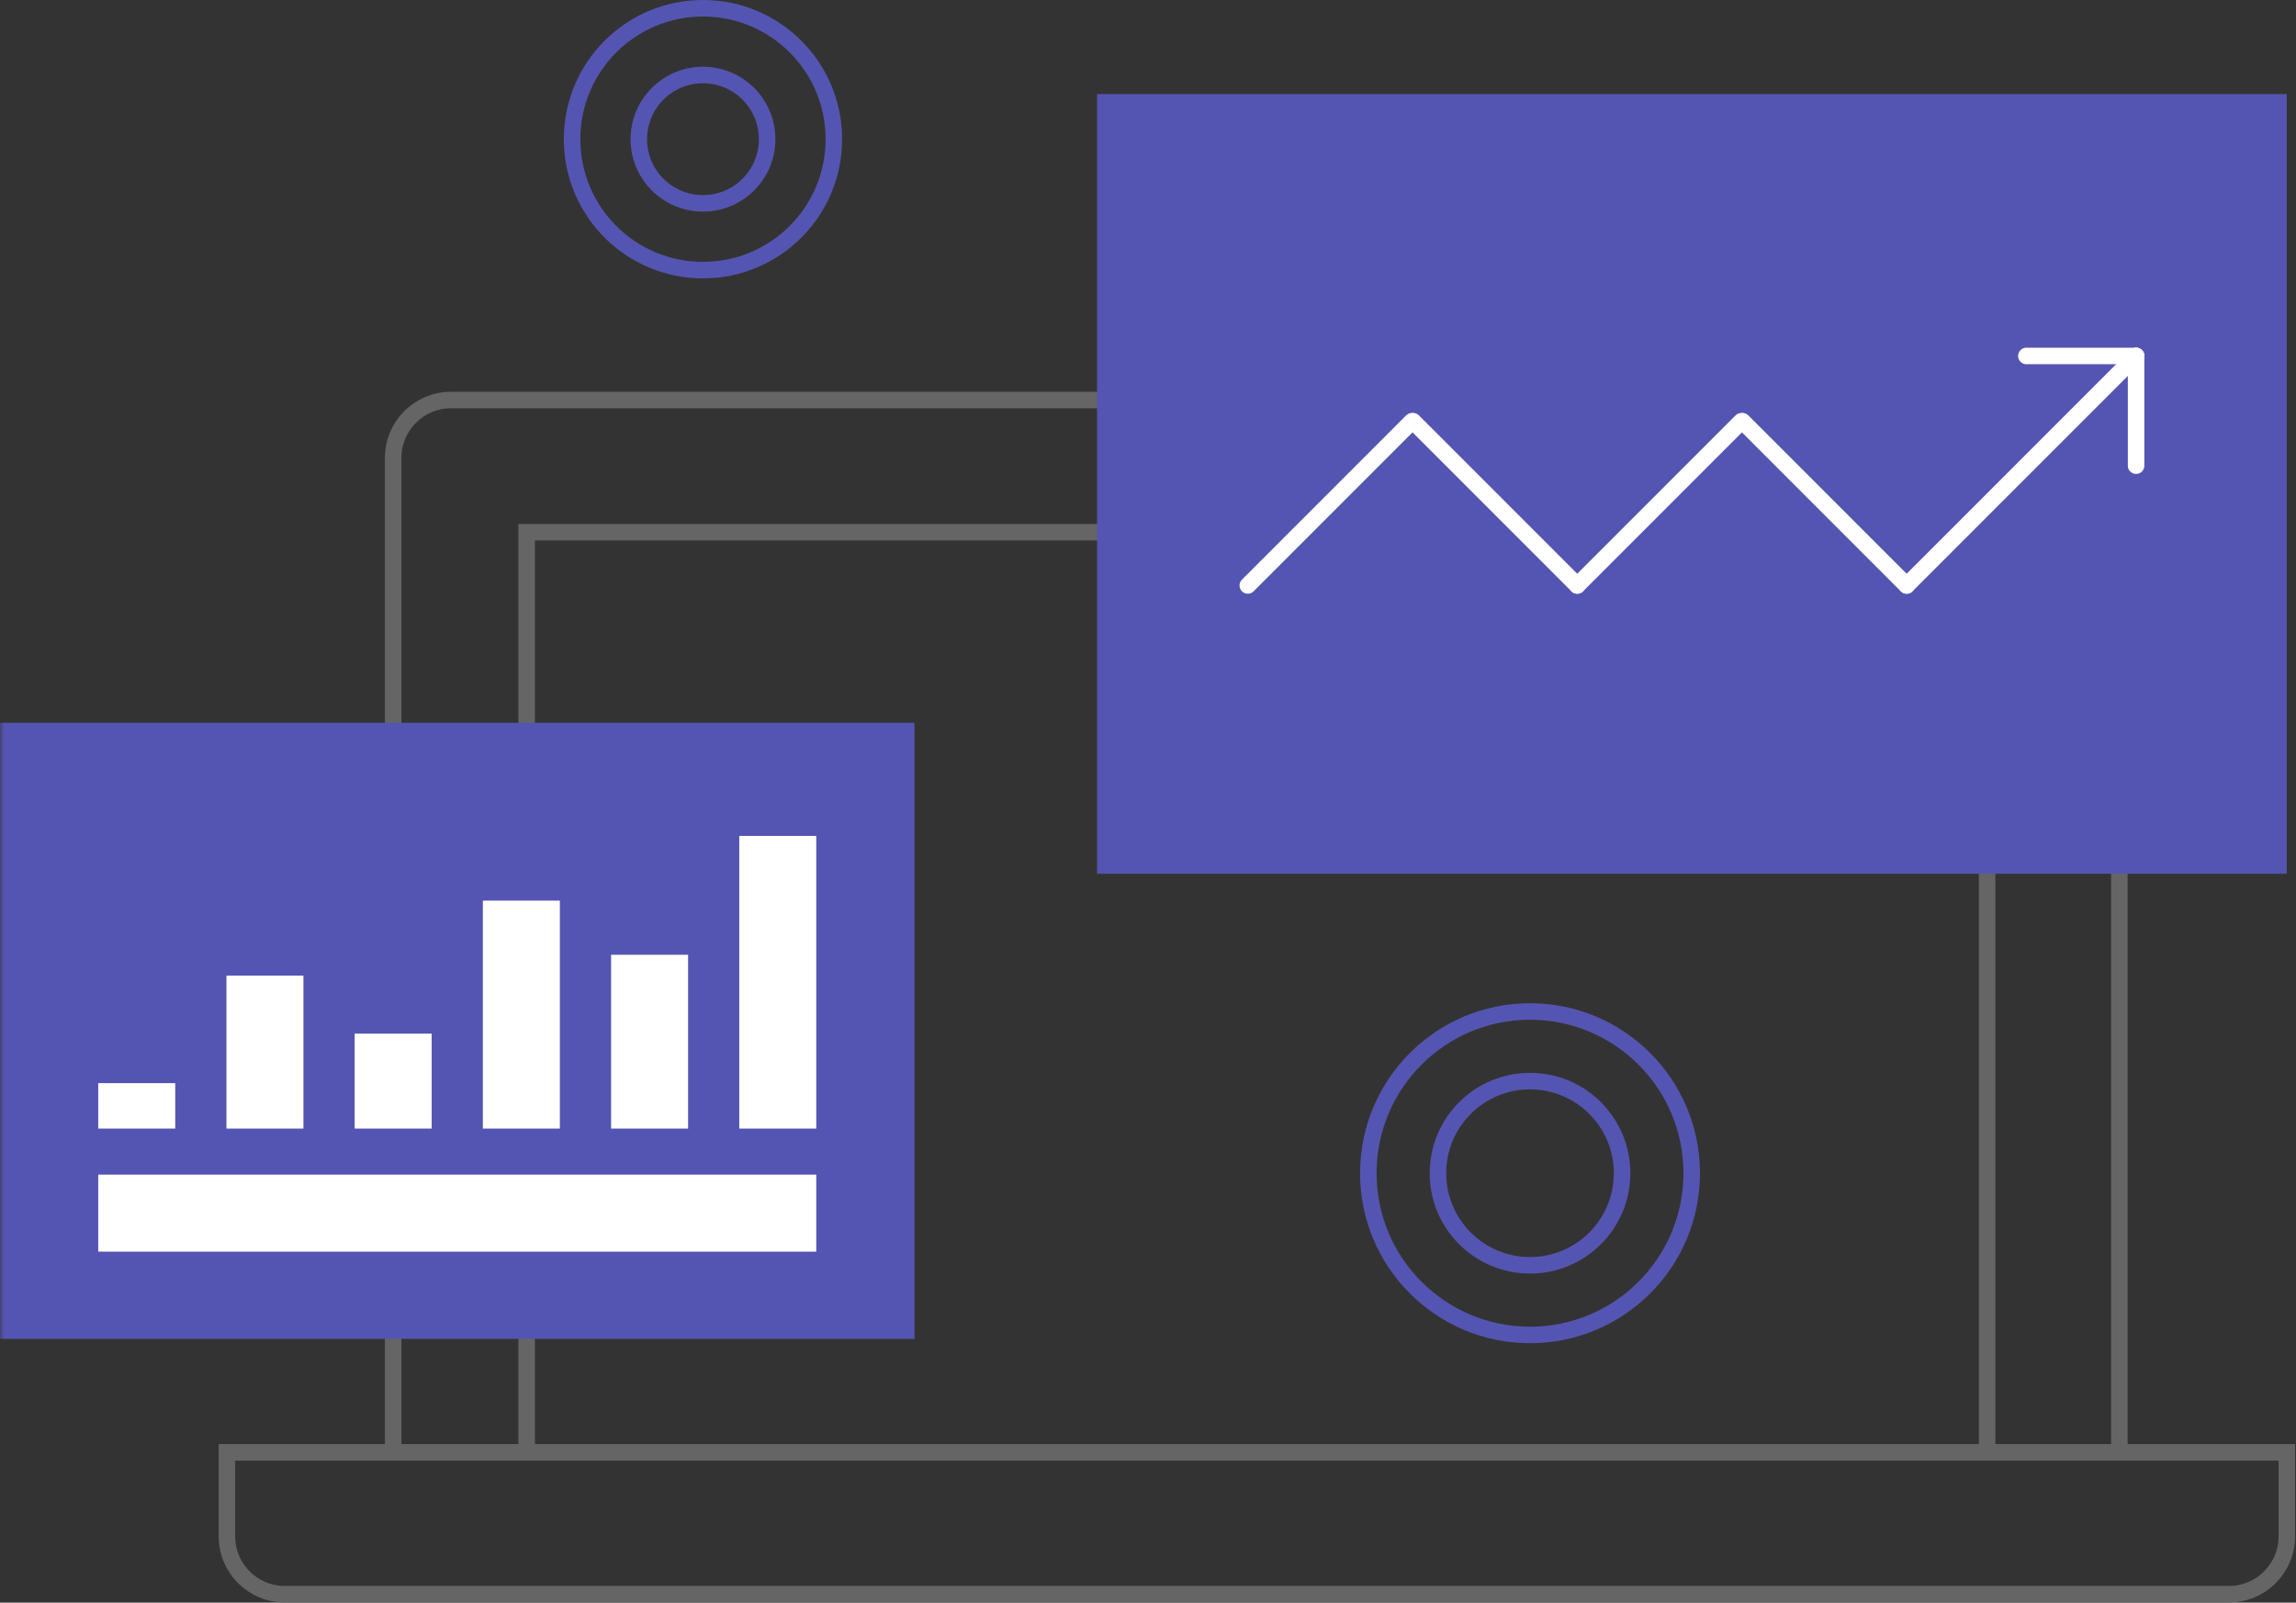 <?xml version="1.0" encoding="UTF-8" standalone="no"?>
<svg width="278px" height="194px" viewBox="0 0 278 194" version="1.1" xmlns="http://www.w3.org/2000/svg" xmlns:xlink="http://www.w3.org/1999/xlink">
    <rect x="0" y="0" width="278" height="194" fill="#333333" stroke="none"/>
    <!-- Generator: Sketch 39.1 (31720) - http://www.bohemiancoding.com/sketch -->
    <title>How Auction – Right Icon Two</title>
    <desc>Created with Sketch.</desc>
    <defs>
        <polygon id="path-1" points="0 193.979 277.888 193.979 277.888 0 0 0"></polygon>
    </defs>
    <g id="Welcome" stroke="none" stroke-width="1" fill="none" fill-rule="evenodd">
        <g id="Desktop-HD-Copy" transform="translate(-930, -962)">
            <g id="How-Auction" transform="translate(0, 825)">
                <g id="How-Auction-–-Right-Side" transform="translate(720, 0)">
                    <g id="How-Auction-–-Right-Icon-Two" transform="translate(210, 137)">
                        <path d="M256.611,175.81 L47.605,175.81 L47.605,55.423 C47.605,51.557 50.739,48.423 54.605,48.423 L249.611,48.423 C253.476,48.423 256.611,51.557 256.611,55.423 L256.611,175.81 L256.611,175.81 Z" id="Stroke-1" stroke="#656565" stroke-width="2"></path>
                        <path d="M269.888,192.979 L34.477,192.979 C30.611,192.979 27.477,189.845 27.477,185.979 L27.477,175.81 L276.888,175.81 L276.888,185.979 C276.888,189.845 273.754,192.979 269.888,192.979 L269.888,192.979 Z" id="Stroke-3" stroke="#656565" stroke-width="2"></path>
                        <path d="M204.833,142.018 C204.833,152.831 196.067,161.596 185.255,161.596 C174.441,161.596 165.677,152.831 165.677,142.018 C165.677,131.205 174.441,122.44 185.255,122.44 C196.067,122.44 204.833,131.205 204.833,142.018 L204.833,142.018 Z" id="Stroke-5" stroke="#5455B2" stroke-width="2"></path>
                        <path d="M196.404,142.018 C196.404,148.176 191.412,153.167 185.255,153.167 C179.097,153.167 174.106,148.176 174.106,142.018 C174.106,135.86 179.097,130.869 185.255,130.869 C191.412,130.869 196.404,135.86 196.404,142.018 L196.404,142.018 Z" id="Stroke-7" stroke="#5455B2" stroke-width="2"></path>
                        <path d="M100.965,16.849 C100.965,25.602 93.869,32.697 85.116,32.697 C76.363,32.697 69.267,25.602 69.267,16.849 C69.267,8.095 76.363,1 85.116,1 C93.869,1 100.965,8.095 100.965,16.849 L100.965,16.849 Z" id="Stroke-9" stroke="#5455B2" stroke-width="2"></path>
                        <path d="M92.885,16.849 C92.885,21.139 89.407,24.617 85.116,24.617 C80.826,24.617 77.348,21.139 77.348,16.849 C77.348,12.559 80.826,9.079 85.116,9.079 C89.407,9.079 92.885,12.559 92.885,16.849 L92.885,16.849 Z" id="Stroke-11" stroke="#5455B2" stroke-width="2"></path>
                        <mask id="mask-2" fill="white">
                            <use xlink:href="#path-1"></use>
                        </mask>
                        <g id="Clip-14"></g>
                        <polygon id="Stroke-13" stroke="#656565" stroke-width="2" mask="url(#mask-2)" points="63.769 175.81 240.602 175.81 240.602 64.426 63.769 64.426"></polygon>
                        <polygon id="Fill-15" fill="#5455B2" mask="url(#mask-2)" points="132.834 105.765 276.888 105.765 276.888 11.388 132.834 11.388"></polygon>
                        <path d="M151.084,70.87 L170.96,50.994" id="Stroke-16" stroke="#FFFFFF" stroke-width="2" stroke-linecap="round" mask="url(#mask-2)"></path>
                        <path d="M190.975,70.87 L171.099,50.994" id="Stroke-17" stroke="#FFFFFF" stroke-width="2" stroke-linecap="round" mask="url(#mask-2)"></path>
                        <path d="M190.97,70.87 L210.846,50.994" id="Stroke-18" stroke="#FFFFFF" stroke-width="2" stroke-linecap="round" mask="url(#mask-2)"></path>
                        <path d="M230.855,70.87 L258.637,43.088" id="Stroke-19" stroke="#FFFFFF" stroke-width="2" stroke-linecap="round" mask="url(#mask-2)"></path>
                        <path d="M230.861,70.87 L210.985,50.994" id="Stroke-20" stroke="#FFFFFF" stroke-width="2" stroke-linecap="round" mask="url(#mask-2)"></path>
                        <path d="M258.637,43.089 L245.355,43.089" id="Stroke-21" stroke="#FFFFFF" stroke-width="2" stroke-linecap="round" mask="url(#mask-2)"></path>
                        <path d="M258.637,56.371 L258.637,43.089" id="Stroke-22" stroke="#FFFFFF" stroke-width="2" stroke-linecap="round" mask="url(#mask-2)"></path>
                        <polygon id="Fill-23" fill="#5455B2" mask="url(#mask-2)" points="0 162.073 110.73 162.073 110.73 87.49 0 87.49"></polygon>
                        <polygon id="Fill-24" fill="#FFFFFF" mask="url(#mask-2)" points="11.896 151.512 98.835 151.512 98.835 142.189 11.896 142.189"></polygon>
                        <polygon id="Fill-25" fill="#FFFFFF" mask="url(#mask-2)" points="11.896 136.614 21.219 136.614 21.219 131.115 11.896 131.115"></polygon>
                        <polygon id="Fill-26" fill="#FFFFFF" mask="url(#mask-2)" points="27.417 136.614 36.74 136.614 36.74 118.099 27.417 118.099"></polygon>
                        <polygon id="Fill-27" fill="#FFFFFF" mask="url(#mask-2)" points="42.943 136.614 52.266 136.614 52.266 125.124 42.943 125.124"></polygon>
                        <polygon id="Fill-28" fill="#FFFFFF" mask="url(#mask-2)" points="58.464 136.614 67.787 136.614 67.787 109.021 58.464 109.021"></polygon>
                        <polygon id="Fill-29" fill="#FFFFFF" mask="url(#mask-2)" points="73.991 136.614 83.314 136.614 83.314 115.576 73.991 115.576"></polygon>
                        <polygon id="Fill-30" fill="#FFFFFF" mask="url(#mask-2)" points="89.512 136.614 98.835 136.614 98.835 101.187 89.512 101.187"></polygon>
                    </g>
                </g>
            </g>
        </g>
    </g>
</svg>